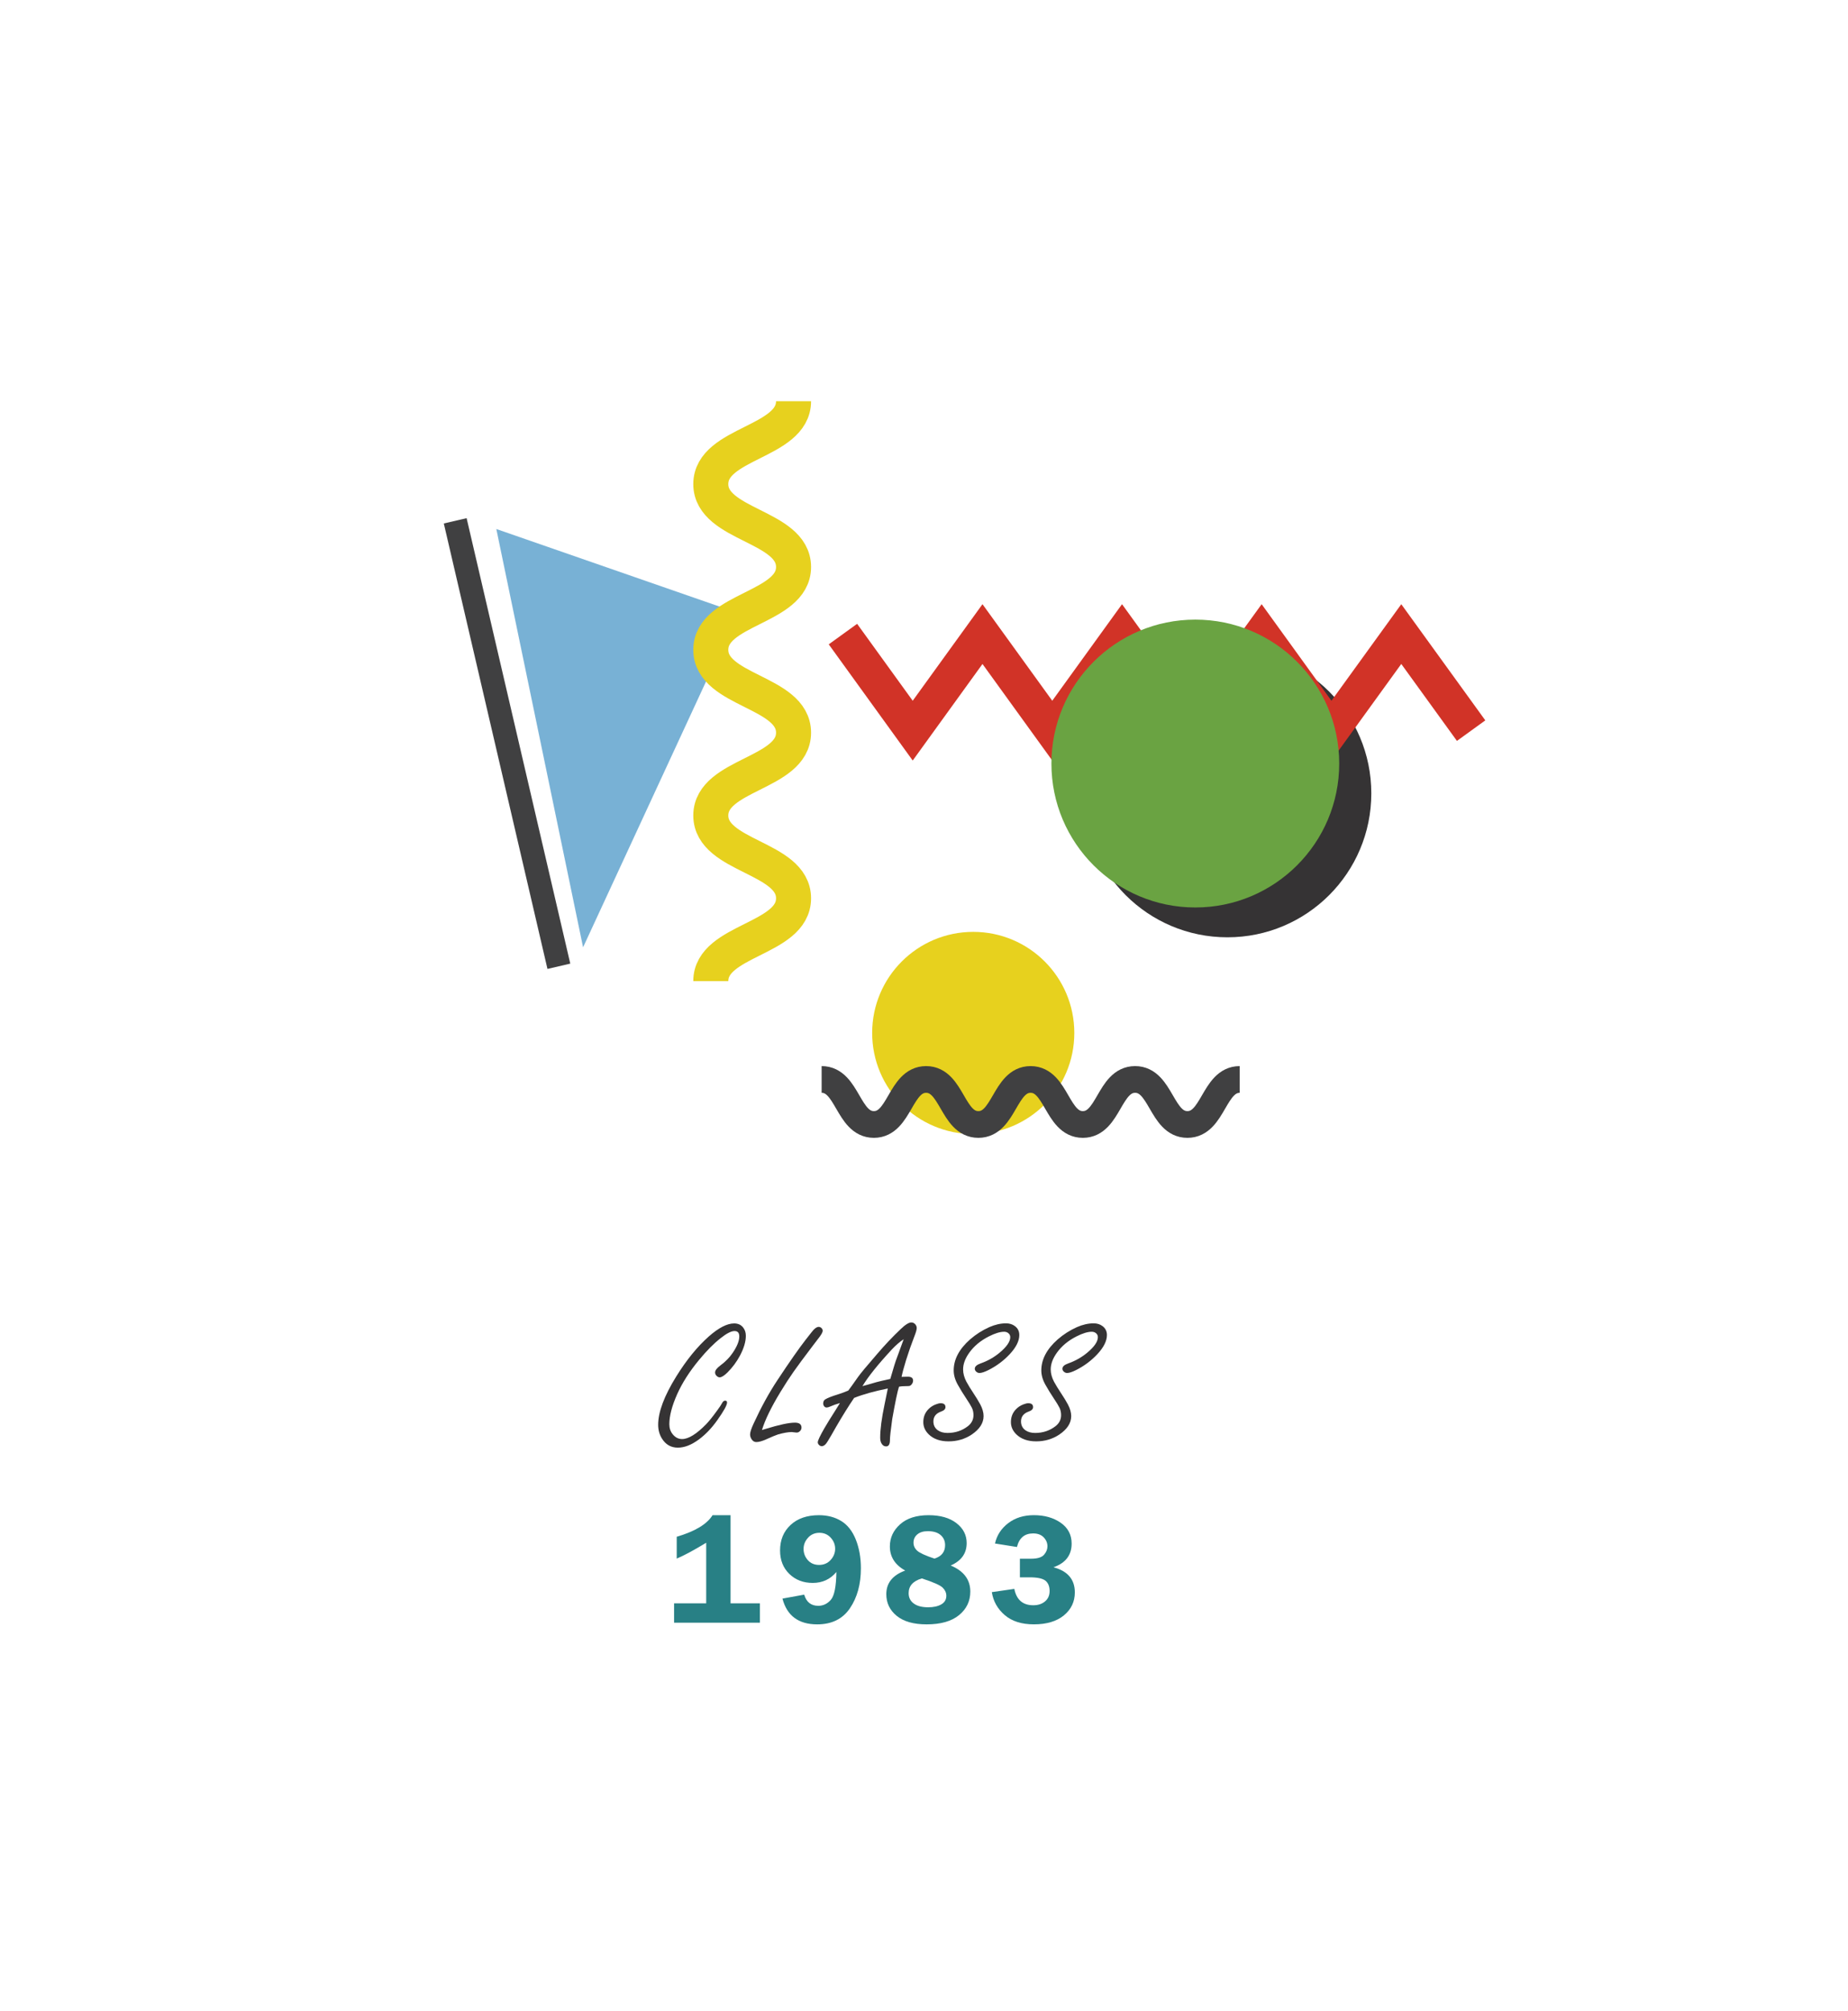 <?xml version="1.0" encoding="utf-8"?>
<!-- Generator: Adobe Illustrator 25.2.3, SVG Export Plug-In . SVG Version: 6.00 Build 0)  -->
<svg version="1.1" id="Layer_1" xmlns="http://www.w3.org/2000/svg" xmlns:xlink="http://www.w3.org/1999/xlink" x="0px" y="0px"
	 viewBox="0 0 244.269 265.794" enable-background="new 0 0 244.269 265.794" xml:space="preserve">
<rect fill="#FFFFFF" width="244.269" height="265.794"/>
<g>
	<polygon fill="#78B1D5" points="65.604,69.912 65.604,69.912 97.518,80.999 77.071,125.192 	"/>
	<g>
		<path fill="none" stroke="#E7D11E" stroke-width="4.629" stroke-miterlimit="10" d="M93.953,129.658
			c0-5.472,10.939-5.472,10.939-10.943c0-5.472-10.939-5.472-10.939-10.943c0-5.473,10.939-5.473,10.939-10.946
			c0-5.475-10.939-5.475-10.939-10.95c0-5.473,10.939-5.473,10.939-10.946c0-5.477-10.939-5.477-10.939-10.954
			s10.939-5.477,10.939-10.954"/>
	</g>
	
		<line fill="none" stroke="#404041" stroke-width="3.095" stroke-miterlimit="10" x1="60.17" y1="68.829" x2="73.871" y2="127.698"/>
</g>
<g>
	<circle fill="#353334" cx="162.239" cy="104.849" r="19.021"/>
	<g>
		<polyline fill="none" stroke="#D13327" stroke-width="4.629" stroke-miterlimit="10" points="111.419,83.798 120.642,96.558 
			129.865,83.798 139.088,96.558 148.31,83.798 157.536,96.558 166.764,83.798 175.989,96.558 185.221,83.798 194.453,96.558 		"/>
	</g>
	<circle fill="#6AA342" cx="157.997" cy="100.907" r="19.021"/>
</g>
<g>
	<circle fill="#E7D11E" cx="128.643" cy="136.512" r="13.36"/>
	<g>
		<path fill="none" stroke="#404041" stroke-width="3.534" stroke-miterlimit="10" d="M108.604,142.656
			c3.452,0,3.452,5.95,6.905,5.95c3.452,0,3.452-5.95,6.905-5.95c3.452,0,3.452,5.95,6.905,5.95c3.453,0,3.453-5.95,6.907-5.95
			c3.451,0,3.451,5.95,6.903,5.95c3.455,0,3.455-5.95,6.909-5.95c3.457,0,3.457,5.95,6.914,5.95s3.457-5.95,6.914-5.95"/>
	</g>
</g>
<g>
	<g>
		<path fill="#353334" d="M97.038,174.898c0.523,0,0.926,0.188,1.207,0.562c0.227,0.297,0.34,0.656,0.34,1.078
			c0,0.758-0.254,1.621-0.762,2.59c-0.445,0.836-1,1.586-1.664,2.25c-0.438,0.43-0.781,0.645-1.031,0.645
			c-0.164,0-0.316-0.082-0.457-0.246c-0.102-0.117-0.152-0.25-0.152-0.398c0-0.273,0.238-0.586,0.715-0.938
			c0.672-0.5,1.207-1.047,1.605-1.641c0.586-0.859,0.879-1.586,0.879-2.18c0-0.242-0.053-0.422-0.158-0.539
			s-0.264-0.176-0.475-0.176c-0.43,0-1.039,0.312-1.828,0.938c-0.898,0.703-1.848,1.66-2.848,2.871
			c-1.273,1.539-2.242,3.055-2.906,4.547c-0.688,1.547-1.031,2.867-1.031,3.961c0,0.523,0.152,0.969,0.457,1.336
			c0.336,0.414,0.746,0.621,1.23,0.621c0.844,0,1.906-0.656,3.188-1.969c0.383-0.398,0.848-0.977,1.395-1.734
			c0.359-0.484,0.59-0.828,0.691-1.031c0.117-0.227,0.254-0.34,0.41-0.34c0.172,0,0.258,0.082,0.258,0.246
			c0,0.352-0.438,1.141-1.312,2.367c-0.727,1.023-1.527,1.859-2.402,2.508c-0.984,0.727-1.914,1.09-2.789,1.09
			c-0.914,0-1.621-0.41-2.121-1.23c-0.32-0.523-0.48-1.121-0.48-1.793c0-1.688,0.797-3.816,2.391-6.387
			c1.359-2.188,2.793-3.949,4.301-5.285C94.991,175.473,96.109,174.898,97.038,174.898z"/>
		<path fill="#353334" d="M100.715,188.984c0.211-0.062,0.367-0.109,0.469-0.141c1.805-0.555,3.098-0.832,3.879-0.832
			c0.586,0,0.879,0.219,0.879,0.656c0,0.172-0.066,0.324-0.199,0.457s-0.281,0.199-0.445,0.199c-0.078,0-0.191-0.012-0.34-0.035
			c-0.125-0.023-0.227-0.035-0.305-0.035c-0.461,0-1.066,0.105-1.816,0.316c-0.273,0.086-0.801,0.305-1.582,0.656
			c-0.523,0.234-0.953,0.352-1.289,0.352c-0.242,0-0.441-0.113-0.598-0.34c-0.148-0.211-0.223-0.434-0.223-0.668
			c0-0.289,0.16-0.777,0.48-1.465c0.977-2.125,2.023-4.031,3.141-5.719c1.602-2.422,2.844-4.199,3.727-5.332
			c0.242-0.305,0.484-0.613,0.727-0.926c0.383-0.516,0.715-0.773,0.996-0.773c0.141,0,0.266,0.055,0.375,0.164
			c0.102,0.109,0.152,0.223,0.152,0.34c0,0.172-0.133,0.438-0.398,0.797c-0.055,0.07-0.379,0.496-0.973,1.277
			c-1.109,1.461-1.936,2.578-2.479,3.352s-1.123,1.668-1.74,2.684C101.942,185.961,101.129,187.633,100.715,188.984z"/>
		<path fill="#353334" d="M117.351,183.5c-1.773,0.352-3.258,0.766-4.453,1.242c-0.719,1.055-1.508,2.32-2.367,3.797l-0.621,1.09
			c-0.109,0.195-0.277,0.477-0.504,0.844c-0.25,0.43-0.512,0.645-0.785,0.645c-0.148,0-0.273-0.059-0.375-0.176
			c-0.102-0.102-0.152-0.215-0.152-0.34c0-0.219,0.293-0.84,0.879-1.863c0.32-0.555,0.805-1.34,1.453-2.355
			c0.25-0.391,0.449-0.711,0.598-0.961c-0.469,0.133-0.898,0.285-1.289,0.457c-0.188,0.086-0.344,0.129-0.469,0.129
			c-0.156,0-0.277-0.07-0.363-0.211c-0.062-0.086-0.094-0.188-0.094-0.305c0-0.266,0.094-0.453,0.281-0.562
			c0.305-0.188,0.852-0.402,1.641-0.645c0.586-0.188,1.051-0.359,1.395-0.516c0.164-0.203,0.594-0.801,1.289-1.793
			c0.297-0.43,1.141-1.445,2.531-3.047c1-1.172,2.031-2.262,3.094-3.27c0.617-0.594,1.09-0.891,1.418-0.891
			c0.203,0,0.379,0.082,0.527,0.246c0.125,0.148,0.188,0.312,0.188,0.492c0,0.219-0.109,0.602-0.328,1.148
			c-0.375,0.961-0.734,1.988-1.078,3.082c-0.297,0.969-0.496,1.711-0.598,2.227c0.141,0,0.234-0.004,0.281-0.012
			c0.227-0.008,0.414-0.012,0.562-0.012c0.453,0,0.68,0.172,0.68,0.516c0,0.148-0.049,0.295-0.146,0.439s-0.209,0.232-0.334,0.264
			c-0.047,0.016-0.176,0.023-0.387,0.023c-0.445,0-0.777,0.027-0.996,0.082c-0.188,0.555-0.484,1.973-0.891,4.254
			c-0.211,1.516-0.312,2.445-0.305,2.789c0,0.562-0.168,0.844-0.504,0.844c-0.266,0-0.473-0.137-0.621-0.41
			c-0.109-0.188-0.164-0.441-0.164-0.762c0-1.078,0.191-2.531,0.574-4.359C117.112,184.699,117.257,183.992,117.351,183.5z
			 M117.679,182.234c0.07-0.227,0.25-0.832,0.539-1.816c0.07-0.258,0.25-0.77,0.539-1.535c0.289-0.789,0.52-1.422,0.691-1.898
			c-0.508,0.336-1.023,0.781-1.547,1.336c-1.844,1.984-3.145,3.605-3.902,4.863c0.289-0.07,0.91-0.246,1.863-0.527
			C116.136,182.578,116.741,182.437,117.679,182.234z"/>
		<path fill="#353334" d="M124.338,185.445c0.422,0,0.633,0.172,0.633,0.516c0,0.258-0.195,0.453-0.586,0.586
			c-0.672,0.242-1.008,0.676-1.008,1.301c0,0.5,0.195,0.891,0.586,1.172c0.336,0.234,0.762,0.352,1.277,0.352
			c1.031,0,1.934-0.301,2.707-0.902c0.484-0.383,0.727-0.867,0.727-1.453c0-0.359-0.07-0.684-0.211-0.973
			c-0.148-0.297-0.375-0.672-0.68-1.125c-0.469-0.703-0.863-1.344-1.184-1.922c-0.359-0.641-0.539-1.27-0.539-1.887
			c0-1.461,0.723-2.828,2.168-4.102c0.766-0.664,1.609-1.203,2.531-1.617c0.766-0.336,1.504-0.504,2.215-0.504
			c0.461,0,0.852,0.121,1.172,0.363c0.391,0.289,0.586,0.684,0.586,1.184c0,0.781-0.422,1.625-1.266,2.531
			c-0.797,0.852-1.727,1.547-2.789,2.086c-0.531,0.266-0.934,0.398-1.207,0.398c-0.18,0-0.34-0.074-0.48-0.223
			c-0.094-0.102-0.141-0.215-0.141-0.34c0-0.289,0.258-0.523,0.773-0.703c0.945-0.336,1.781-0.809,2.508-1.418
			c0.938-0.781,1.406-1.465,1.406-2.051c0-0.227-0.094-0.41-0.281-0.551c-0.148-0.109-0.324-0.164-0.527-0.164
			c-0.539,0-1.215,0.207-2.027,0.621c-1.094,0.555-1.953,1.27-2.578,2.145c-0.547,0.758-0.82,1.496-0.82,2.215
			c0,0.523,0.145,1.062,0.434,1.617c0.242,0.445,0.551,0.949,0.926,1.512c0.359,0.539,0.664,1.039,0.914,1.5
			c0.289,0.547,0.434,1.059,0.434,1.535c0,0.922-0.527,1.738-1.582,2.449c-0.898,0.594-1.914,0.891-3.047,0.891
			c-1.117,0-1.992-0.309-2.625-0.926c-0.477-0.469-0.715-1.008-0.715-1.617c0-0.68,0.227-1.25,0.68-1.711
			c0.273-0.281,0.598-0.492,0.973-0.633C123.951,185.496,124.166,185.445,124.338,185.445z"/>
		<path fill="#353334" d="M135.919,185.445c0.422,0,0.633,0.172,0.633,0.516c0,0.258-0.195,0.453-0.586,0.586
			c-0.672,0.242-1.008,0.676-1.008,1.301c0,0.5,0.195,0.891,0.586,1.172c0.336,0.234,0.762,0.352,1.277,0.352
			c1.031,0,1.934-0.301,2.707-0.902c0.484-0.383,0.727-0.867,0.727-1.453c0-0.359-0.07-0.684-0.211-0.973
			c-0.148-0.297-0.375-0.672-0.68-1.125c-0.469-0.703-0.863-1.344-1.184-1.922c-0.359-0.641-0.539-1.27-0.539-1.887
			c0-1.461,0.723-2.828,2.168-4.102c0.766-0.664,1.609-1.203,2.531-1.617c0.766-0.336,1.504-0.504,2.215-0.504
			c0.461,0,0.852,0.121,1.172,0.363c0.391,0.289,0.586,0.684,0.586,1.184c0,0.781-0.422,1.625-1.266,2.531
			c-0.797,0.852-1.727,1.547-2.789,2.086c-0.531,0.266-0.934,0.398-1.207,0.398c-0.18,0-0.34-0.074-0.48-0.223
			c-0.094-0.102-0.141-0.215-0.141-0.34c0-0.289,0.258-0.523,0.773-0.703c0.945-0.336,1.781-0.809,2.508-1.418
			c0.938-0.781,1.406-1.465,1.406-2.051c0-0.227-0.094-0.41-0.281-0.551c-0.148-0.109-0.324-0.164-0.527-0.164
			c-0.539,0-1.215,0.207-2.027,0.621c-1.094,0.555-1.953,1.27-2.578,2.145c-0.547,0.758-0.82,1.496-0.82,2.215
			c0,0.523,0.145,1.062,0.434,1.617c0.242,0.445,0.551,0.949,0.926,1.512c0.359,0.539,0.664,1.039,0.914,1.5
			c0.289,0.547,0.434,1.059,0.434,1.535c0,0.922-0.527,1.738-1.582,2.449c-0.898,0.594-1.914,0.891-3.047,0.891
			c-1.117,0-1.992-0.309-2.625-0.926c-0.477-0.469-0.715-1.008-0.715-1.617c0-0.68,0.227-1.25,0.68-1.711
			c0.273-0.281,0.598-0.492,0.973-0.633C135.532,185.496,135.747,185.445,135.919,185.445z"/>
	</g>
</g>
<g>
	<g>
		<path fill="#288085" d="M89.449,205.973v-2.882c2.42-0.711,3.999-1.661,4.737-2.851h2.379v11.648h3.876v2.563H89.101v-2.563h4.245
			v-8.008C91.678,204.892,90.379,205.59,89.449,205.973z"/>
		<path fill="#288085" d="M106.299,210.74c0.288,0.984,0.908,1.477,1.86,1.477c0.645,0,1.198-0.263,1.66-0.789
			c0.463-0.526,0.708-1.754,0.735-3.682c-0.8,0.964-1.843,1.446-3.128,1.446c-1.244,0-2.274-0.396-3.092-1.189
			c-0.816-0.793-1.225-1.825-1.225-3.097c0-1.388,0.463-2.513,1.389-3.374c0.927-0.861,2.176-1.292,3.748-1.292
			c1.128,0,2.11,0.257,2.948,0.77c0.837,0.513,1.479,1.331,1.928,2.455c0.447,1.125,0.672,2.388,0.672,3.789
			c0,2.099-0.482,3.859-1.446,5.281s-2.406,2.133-4.327,2.133c-2.468,0-3.999-1.135-4.594-3.404L106.299,210.74z M108.309,202.568
			c-0.608,0-1.109,0.217-1.502,0.65c-0.394,0.435-0.59,0.929-0.59,1.482c0,0.561,0.187,1.053,0.559,1.477
			c0.373,0.424,0.87,0.636,1.492,0.636s1.132-0.219,1.528-0.656s0.595-0.93,0.595-1.477c0-0.554-0.197-1.044-0.59-1.472
			C109.407,202.782,108.91,202.568,108.309,202.568z"/>
		<path fill="#288085" d="M125.661,206.89c1.729,0.719,2.594,1.868,2.594,3.448c0,1.259-0.495,2.295-1.486,3.108
			c-0.991,0.814-2.42,1.222-4.286,1.222c-1.723,0-3.042-0.375-3.958-1.124s-1.374-1.705-1.374-2.868
			c0-1.471,0.834-2.511,2.502-3.119c-1.354-0.751-2.03-1.813-2.03-3.187c0-1.141,0.449-2.114,1.348-2.921
			c0.899-0.806,2.155-1.209,3.769-1.209c1.545,0,2.771,0.349,3.676,1.045c0.906,0.697,1.359,1.578,1.359,2.644
			C127.774,205.288,127.07,206.275,125.661,206.89z M121.851,208.597c-1.165,0.342-1.747,0.991-1.747,1.949
			c0,0.581,0.226,1.037,0.677,1.368c0.451,0.332,1.087,0.498,1.907,0.498c0.711,0,1.288-0.129,1.732-0.386
			c0.444-0.256,0.667-0.635,0.667-1.135c0-0.391-0.159-0.746-0.476-1.068C124.295,209.502,123.374,209.093,121.851,208.597z
			 M123.51,205.977c0.941-0.286,1.413-0.88,1.413-1.781c0-0.546-0.197-0.99-0.59-1.331c-0.394-0.342-0.955-0.513-1.687-0.513
			c-0.595,0-1.06,0.142-1.395,0.426c-0.335,0.283-0.503,0.646-0.503,1.091c0,0.416,0.164,0.773,0.492,1.07
			S122.325,205.583,123.51,205.977z"/>
		<path fill="#288085" d="M134.811,205.993h1.477c0.841,0,1.411-0.175,1.712-0.523s0.451-0.721,0.451-1.117
			c0-0.444-0.166-0.839-0.497-1.185c-0.332-0.345-0.795-0.518-1.39-0.518c-1.135,0-1.849,0.598-2.143,1.794l-2.902-0.461
			c0.239-1.08,0.818-1.975,1.738-2.682c0.919-0.708,2.053-1.062,3.399-1.062c1.408,0,2.592,0.336,3.553,1.006
			c0.96,0.671,1.44,1.587,1.44,2.75c0,1.525-0.8,2.569-2.399,3.13c1.88,0.499,2.82,1.605,2.82,3.32c0,1.229-0.48,2.24-1.44,3.033
			c-0.961,0.792-2.285,1.188-3.974,1.188c-1.62,0-2.904-0.407-3.851-1.223c-0.947-0.814-1.516-1.826-1.707-3.033l2.974-0.431
			c0.287,1.442,1.121,2.164,2.502,2.164c0.643,0,1.164-0.171,1.563-0.512c0.4-0.341,0.6-0.797,0.6-1.37
			c0-0.606-0.183-1.06-0.548-1.36c-0.366-0.3-1.065-0.449-2.098-0.449h-1.281V205.993z"/>
	</g>
</g>
<g>
</g>
<g>
</g>
<g>
</g>
<g>
</g>
<g>
</g>
<g>
</g>
<g>
</g>
<g>
</g>
<g>
</g>
<g>
</g>
<g>
</g>
<g>
</g>
<g>
</g>
<g>
</g>
<g>
</g>
</svg>

